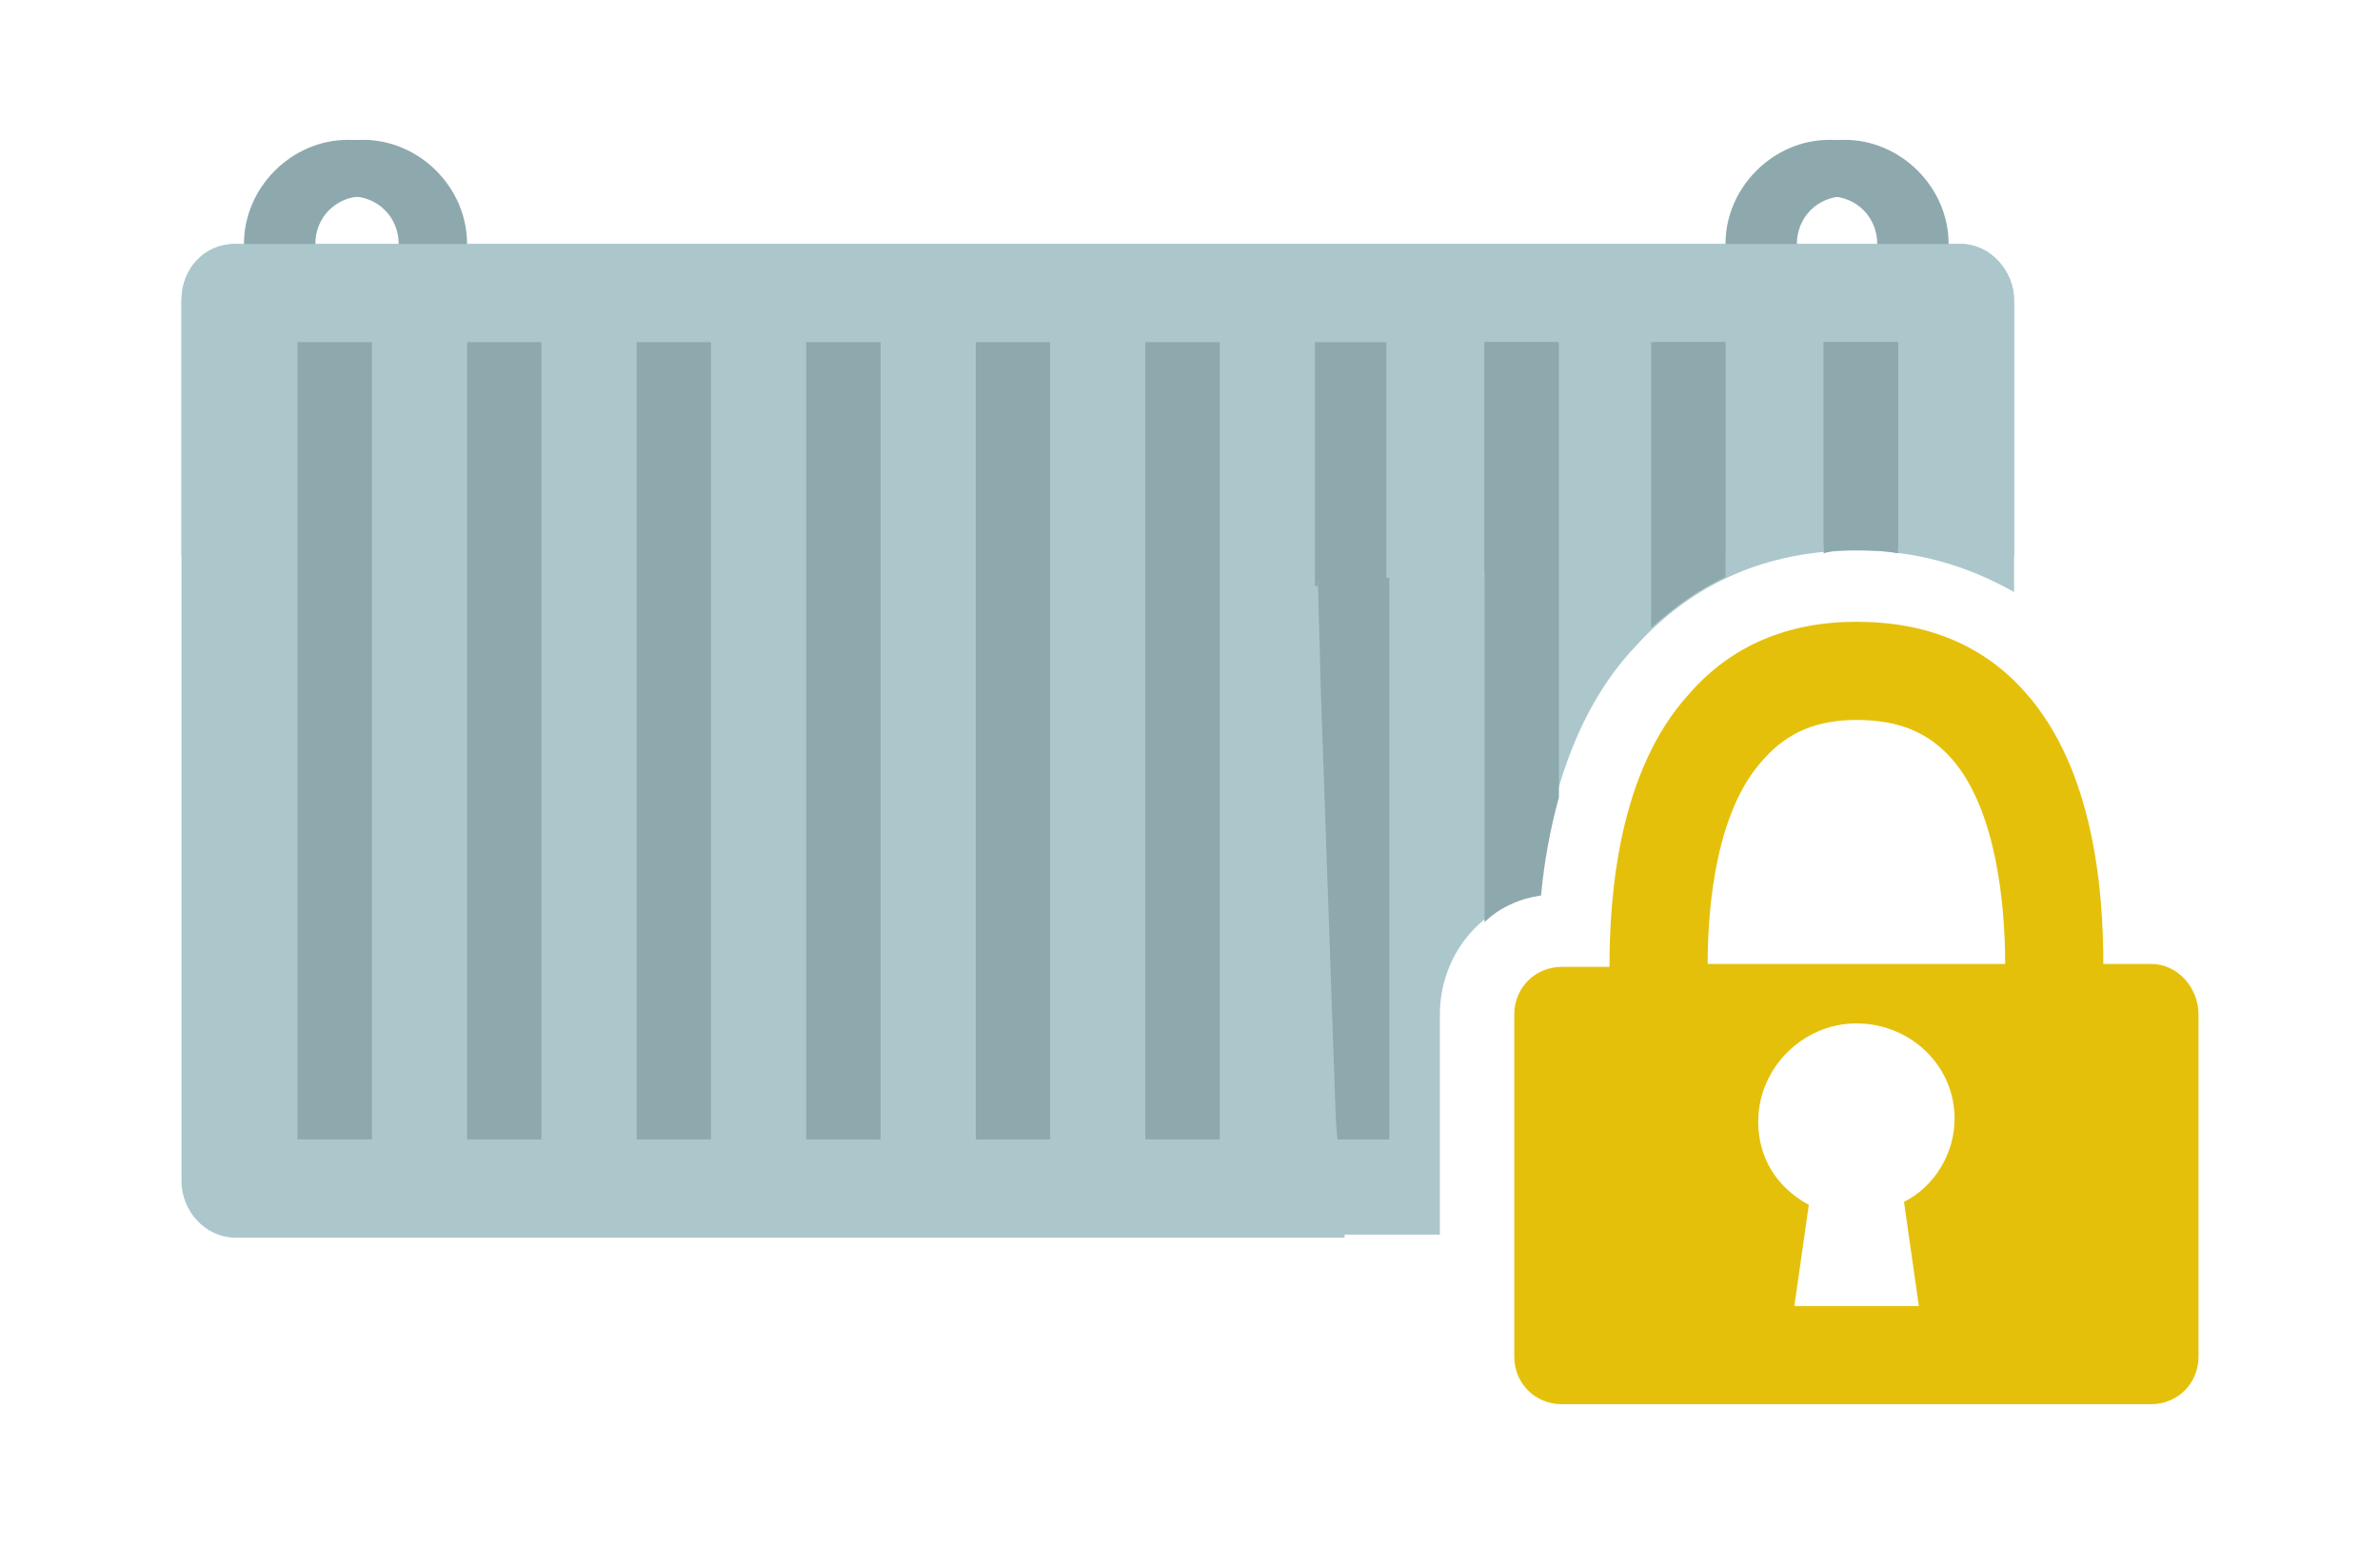 <?xml version="1.0" encoding="utf-8"?>
<!-- Generator: Adobe Illustrator 18.1.0, SVG Export Plug-In . SVG Version: 6.00 Build 0)  -->
<svg version="1.1" id="Layer_1" xmlns="http://www.w3.org/2000/svg" xmlns:xlink="http://www.w3.org/1999/xlink" x="0px" y="0px"
	 width="80px" height="52px" viewBox="0 0 80 52" enable-background="new 0 0 80 52" xml:space="preserve">
<g>
	<g>
		<g>
			<path fill="#ACC7CC" d="M28.8,37.6c-0.1,1.3-0.1,2.6-0.3,3.9h19.9v-7.4c0-2,1.4-3.7,3.3-4c0.3-2.8,1.1-6.1,3.3-8.4
				c1.9-2.1,4.4-3.2,7.4-3.2c2,0,3.7,0.5,5.3,1.4v-9.8c0-1-0.8-1.9-1.8-1.9H7.9c-1,0-1.8,0.8-1.8,1.9v8.6l6-0.5l0.3,0.1l17.1,1.3
				l-0.1,3.7C29.3,23.4,29.1,31.8,28.8,37.6z"/>
		</g>
		<path fill="#8EA9AD" d="M61.8,9.8c0.7-0.2,1.3-0.8,1.3-1.6c0-0.9-0.7-1.6-1.6-1.6c-0.9,0-1.6,0.7-1.6,1.6c0,0.8,0.5,1.4,1.3,1.6
			h-2.8c-0.2-0.5-0.4-1-0.4-1.6c0-1.9,1.6-3.5,3.5-3.5c1.9,0,3.5,1.6,3.5,3.5c0,0.6-0.1,1.1-0.4,1.6H61.8z"/>
		<path fill="#8EA9AD" d="M12.1,9.8c0.7-0.2,1.3-0.8,1.3-1.6c0-0.9-0.7-1.6-1.6-1.6c-0.9,0-1.6,0.7-1.6,1.6c0,0.8,0.5,1.4,1.3,1.6
			H8.6c-0.2-0.5-0.4-1-0.4-1.6c0-1.9,1.6-3.5,3.5-3.5c1.9,0,3.5,1.6,3.5,3.5c0,0.6-0.1,1.1-0.4,1.6H12.1z"/>
		<polygon fill="#8EA9AD" points="18.1,18.8 15.7,18.6 15.7,11.5 18.1,11.5 		"/>
		<polygon fill="#8EA9AD" points="23.8,19.2 21.4,19 21.4,11.5 23.8,11.5 		"/>
		<polygon fill="#8EA9AD" points="12.4,11.5 12.4,18.3 12.3,18.3 12.1,18.2 10,18.4 10,11.5 		"/>
		<rect x="32.8" y="11.5" fill="#8EA9AD" width="2.5" height="26.8"/>
		<rect x="44.2" y="11.5" fill="#8EA9AD" width="2.5" height="26.8"/>
		<rect x="38.5" y="11.5" fill="#8EA9AD" width="2.5" height="26.8"/>
		<polygon fill="#8EA9AD" points="29.5,11.5 29.5,19.7 29.5,19.7 29.5,19.6 27.1,19.5 27.1,11.5 		"/>
		<g>
			<path fill="#8EA9AD" d="M11.9,9.8c-0.7-0.2-1.3-0.8-1.3-1.6c0-0.9,0.7-1.6,1.6-1.6c0.9,0,1.6,0.7,1.6,1.6c0,0.8-0.5,1.4-1.3,1.6
				h2.8c0.2-0.5,0.4-1,0.4-1.6c0-1.9-1.6-3.5-3.5-3.5c-1.9,0-3.5,1.6-3.5,3.5c0,0.6,0.1,1.1,0.4,1.6H11.9z"/>
			<path fill="#8EA9AD" d="M61.7,9.8c-0.7-0.2-1.3-0.8-1.3-1.6c0-0.9,0.7-1.6,1.6-1.6c0.9,0,1.6,0.7,1.6,1.6c0,0.8-0.5,1.4-1.3,1.6
				h2.8c0.2-0.5,0.4-1,0.4-1.6c0-1.9-1.6-3.5-3.5-3.5c-1.9,0-3.5,1.6-3.5,3.5c0,0.6,0.1,1.1,0.4,1.6H61.7z"/>
			<g>
				<path fill="#ACC7CC" d="M44.9,37.6c-0.2-5.8-0.5-14.3-0.5-14.3l-0.1-3.7l17.1-1.3l0.3-0.1l6,0.5v-8.6c0-1-0.8-1.9-1.8-1.9H7.9
					c-1,0-1.8,0.8-1.8,1.9v29.6c0,1,0.8,1.9,1.8,1.9h37.3C45.1,40.2,45,38.9,44.9,37.6z"/>
			</g>
			<polygon fill="#8EA9AD" points="55.6,18.8 58,18.6 58,11.5 55.6,11.5 			"/>
			<polygon fill="#8EA9AD" points="49.9,19.2 52.3,19 52.3,11.5 49.9,11.5 			"/>
			<rect x="10" y="11.5" fill="#8EA9AD" width="2.5" height="26.8"/>
			<polygon fill="#8EA9AD" points="61.3,11.5 61.3,18.3 61.4,18.3 61.7,18.2 63.8,18.4 63.8,11.5 			"/>
			<rect x="21.4" y="11.5" fill="#8EA9AD" width="2.5" height="26.8"/>
			<rect x="15.7" y="11.5" fill="#8EA9AD" width="2.5" height="26.8"/>
			<rect x="38.5" y="11.5" fill="#8EA9AD" width="2.5" height="26.8"/>
			<rect x="27.1" y="11.5" fill="#8EA9AD" width="2.5" height="26.8"/>
			<rect x="32.8" y="11.5" fill="#8EA9AD" width="2.5" height="26.8"/>
			<polygon fill="#8EA9AD" points="44.2,11.5 44.2,19.7 44.3,19.7 44.3,19.6 46.6,19.5 46.6,11.5 			"/>
		</g>
		<g>
			<path fill="#8EA9AD" d="M62.4,18.5c0.5,0,0.9,0,1.4,0.1v-7.1h-2.5v7.1C61.6,18.5,62,18.5,62.4,18.5z"/>
		</g>
		<path fill="#8EA9AD" d="M58,19.4v-7.9h-2.5v9.6C56.3,20.4,57.1,19.8,58,19.4z"/>
		<path fill="#8EA9AD" d="M51.8,30.1c0.1-1.1,0.3-2.2,0.6-3.3V11.5h-2.5V31C50.4,30.5,51.1,30.2,51.8,30.1z"/>
	</g>
	<path fill="#E5C00A" d="M72.3,32.4h-1.6c0-2.4-0.3-6.5-2.6-9.1c-1.4-1.6-3.3-2.4-5.7-2.4c-2.3,0-4.2,0.8-5.6,2.4
		c-2.4,2.6-2.7,6.8-2.7,9.2h-1.6c-0.9,0-1.6,0.7-1.6,1.6v11.5c0,0.9,0.7,1.6,1.6,1.6h19.8c0.9,0,1.6-0.7,1.6-1.6V34.1
		C73.9,33.2,73.2,32.4,72.3,32.4z M59.3,25.5c0.8-0.9,1.8-1.3,3.1-1.3c1.4,0,2.4,0.4,3.2,1.3c1.5,1.7,1.8,4.9,1.8,6.9H57.4
		C57.4,30.4,57.7,27.2,59.3,25.5z M60.3,44l0.5-3.5c-1.1-0.6-1.7-1.6-1.7-2.8c0-1.8,1.5-3.3,3.3-3.3c1.8,0,3.3,1.4,3.3,3.2
		c0,1.2-0.7,2.3-1.7,2.8l0.5,3.5H60.3z"/>
</g>
</svg>
